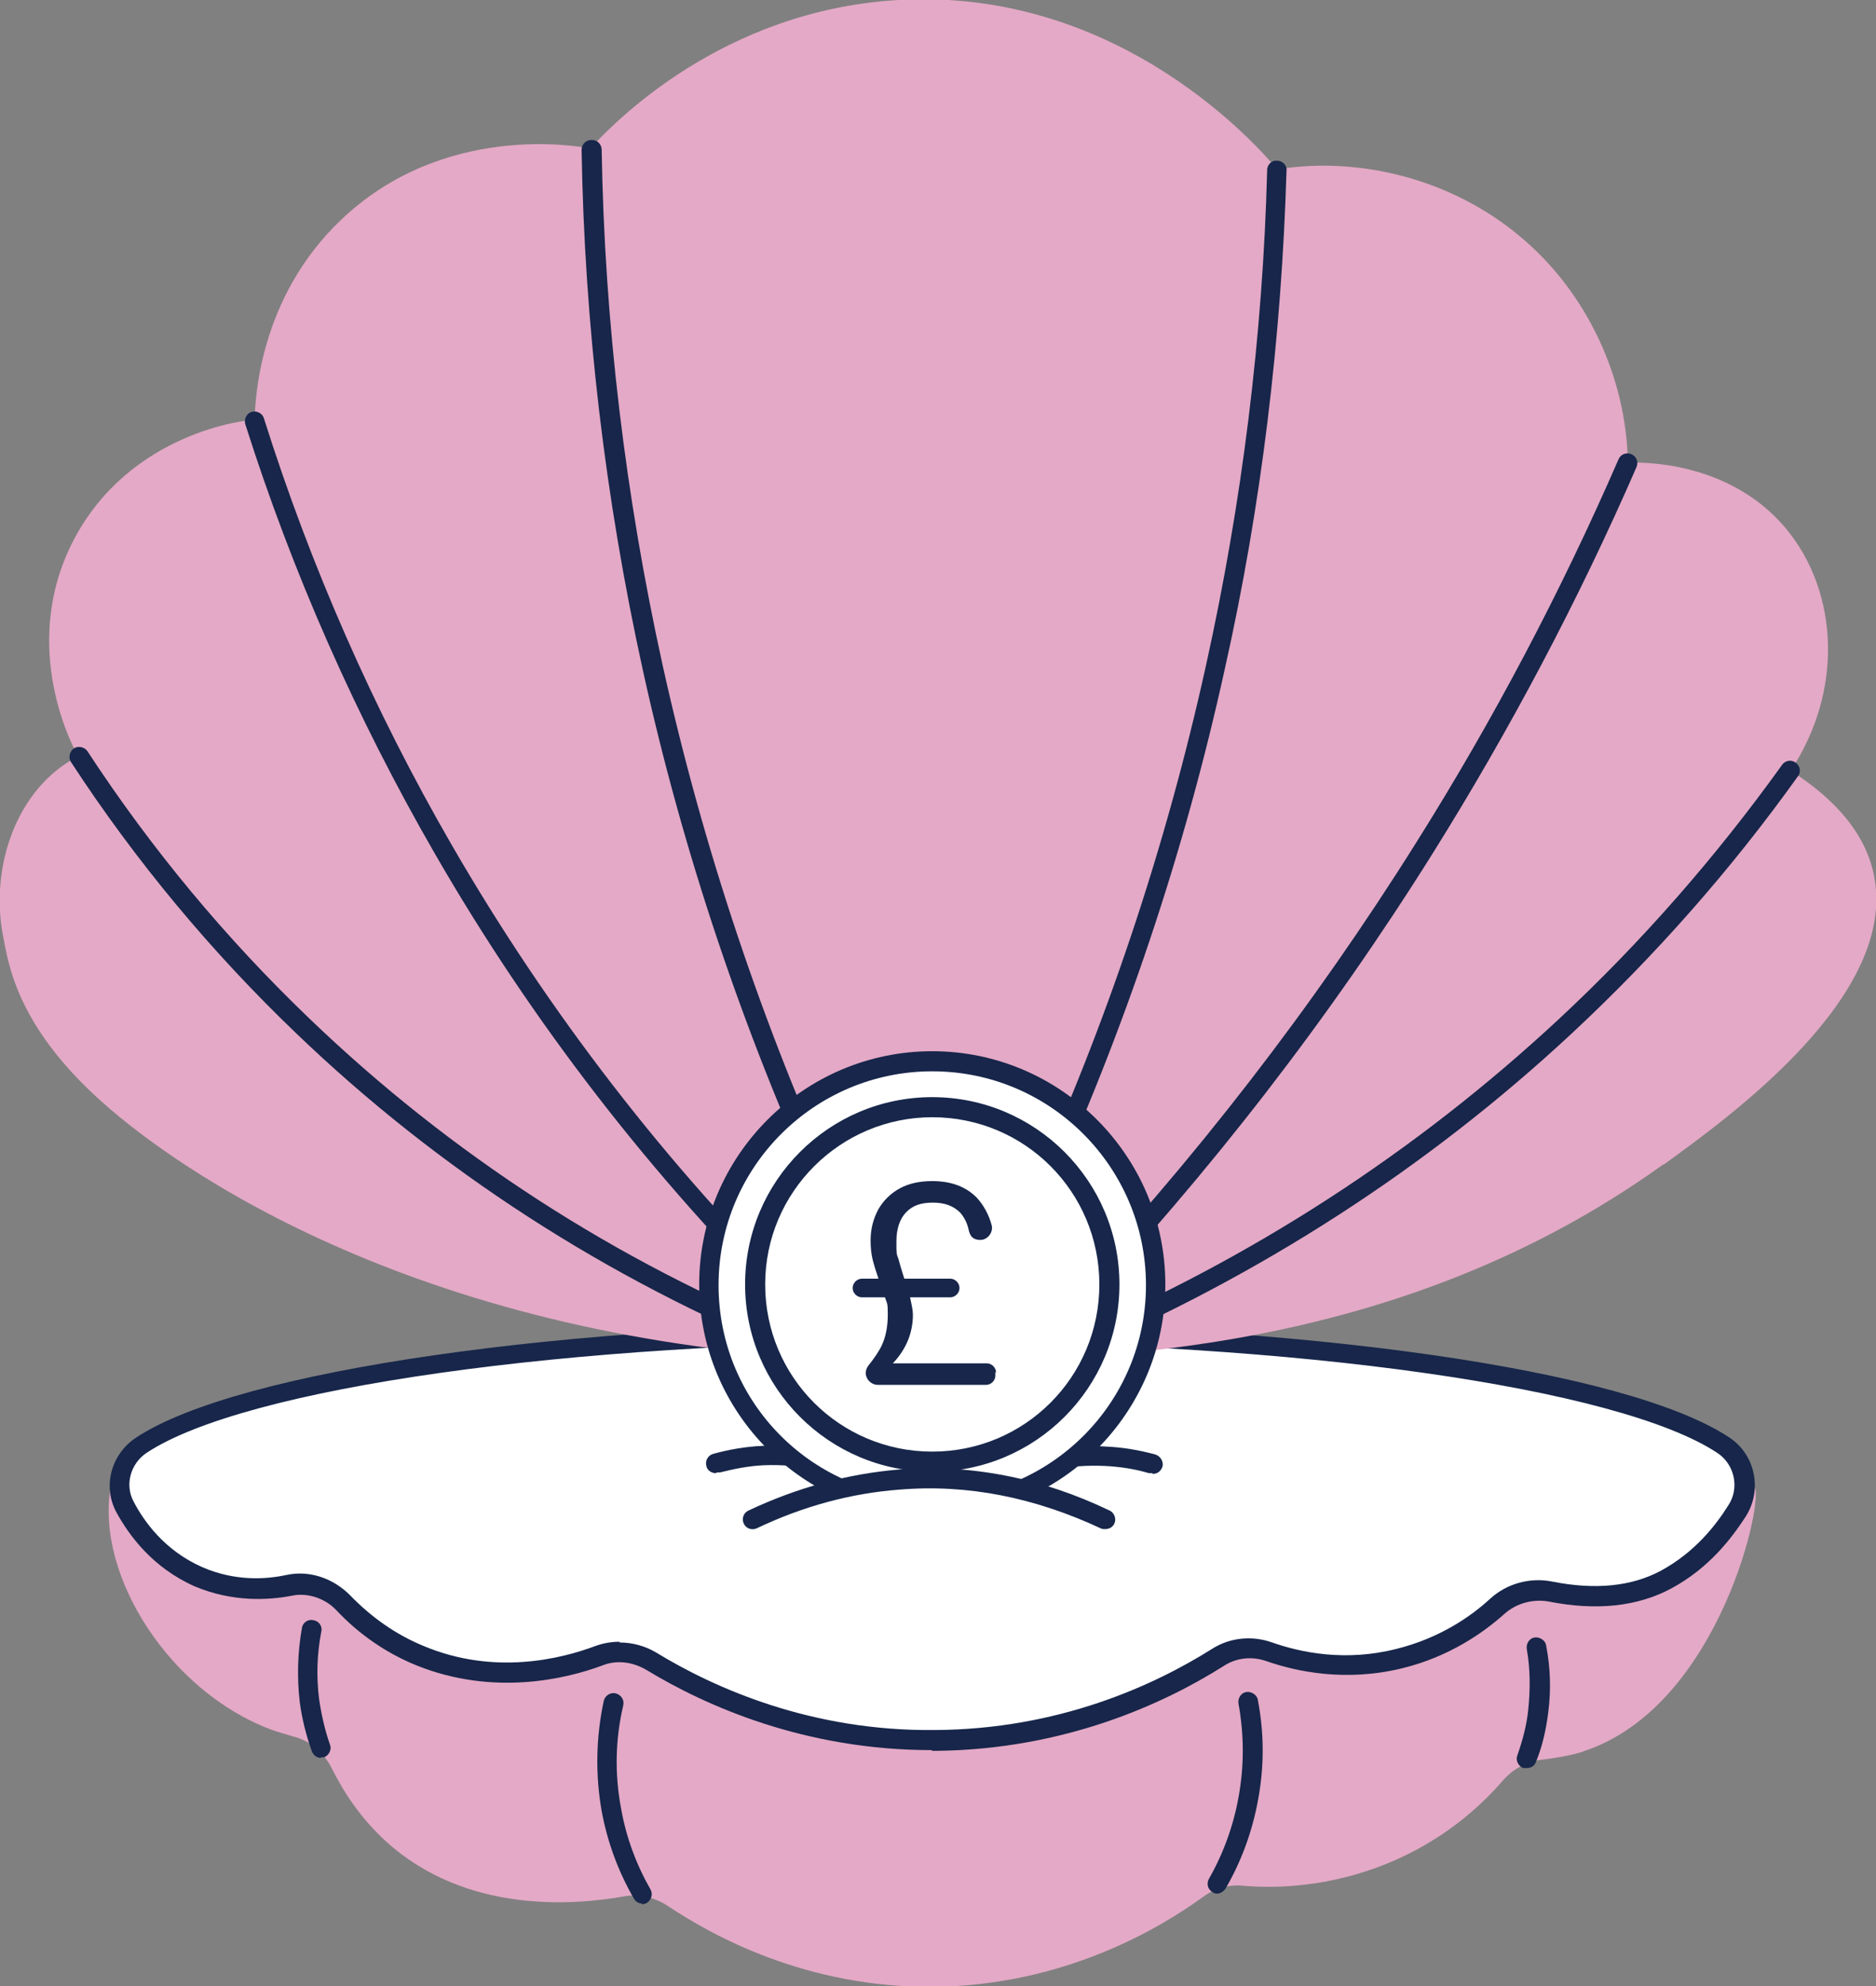 <?xml version="1.0" encoding="UTF-8"?>
<svg id="Layer_2" xmlns="http://www.w3.org/2000/svg" width="261.6" height="276.8" version="1.1" viewBox="0 0 261.6 276.8">
  <rect x="0" y="0" width="261.6" height="276.8" fill="#808080" stroke="none"/>
  <!-- Generator: Adobe Illustrator 29.3.1, SVG Export Plug-In . SVG Version: 2.1.0 Build 151)  -->
  <defs>
    <style>
      .st0 {
        fill: #e4a9c6;
      }

      .st1 {
        fill: #fff;
      }

      .st2 {
        fill: #17264a;
      }
    </style>
  </defs>
  <path class="st0" d="M220.8,244.1c-2,.6-3.9.9-5.5,1.1-2.2.2-4.2,1.2-5.7,2.9-3.1,3.6-8.4,8.5-16.4,11.7-8,3.2-15.3,3.4-19.9,3-2-.2-4,.4-5.6,1.6-6.1,4.4-19.3,12.3-37.6,12.5-17.7.1-30.7-7.1-37-11.3-1.8-1.2-4.1-1.7-6.2-1.3-6.7,1.2-21.9,2.5-33.1-7.7-3.6-3.3-5.9-6.9-7.5-10.1-1.1-2.2-3-3.9-5.4-4.5-1-.3-2.1-.6-3.2-1-14-5.3-24.3-21.3-22.3-33.6.1-.9.3-1.6.4-1.8.3,1.1,2.8,10.2,12,14.2,4.8,2.1,9.3,1.9,12.5,1.2,2.8-.6,5.6.4,7.6,2.4,2.4,2.5,6,5.4,10.7,7.4,10.1,4.2,19.7,2,24.9,0,2.4-.9,5.1-.6,7.3.7,7.2,4.4,21.2,11.2,39.7,11,18.4-.1,32.2-7.1,39.3-11.6,2.2-1.4,4.8-1.7,7.2-.8,4,1.4,10.6,2.8,18.1,1,6.3-1.5,10.8-4.7,13.7-7.3,2-1.8,4.7-2.6,7.4-2,5,1,10.9,1.1,16.1-1.7,8.8-4.7,11.4-13.3,12.3-12.8,1.6.8-4.6,30.6-23.9,36.8"/>
  <path class="st1" d="M240.3,201.4c3.1,2,3.9,6.1,1.9,9.2-1.8,2.8-4.9,6.8-9.9,9.6-5.2,2.8-11.1,2.7-16.1,1.7-2.6-.5-5.4.2-7.4,2-2.9,2.6-7.4,5.7-13.7,7.3-7.6,1.8-14.1.4-18.1-1-2.4-.8-5.1-.6-7.2.8-7.2,4.5-20.9,11.4-39.3,11.6-18.5.2-32.4-6.6-39.7-11-2.2-1.3-4.9-1.6-7.3-.7-5.2,1.9-14.8,4.1-24.9,0-4.8-2-8.3-4.8-10.7-7.4-2-2-4.8-3-7.6-2.4-3.2.6-7.7.9-12.5-1.2-5.5-2.4-8.6-6.6-10.3-9.8-1.5-3-.6-6.6,2.2-8.5,13.6-9.1,57.8-15.7,110.4-15.7s96.6,6.6,110.3,15.7"/>
  <path class="st2" d="M129.9,243.9c-17.6,0-31.4-6.1-39.8-11.2-1.9-1.1-4.1-1.4-6.1-.6-5.1,1.9-15.2,4.3-25.9,0-4.2-1.7-8-4.3-11.2-7.7-1.6-1.7-4.1-2.5-6.3-2-3.2.6-8.1.9-13.4-1.3-5.9-2.6-9.2-7.1-11-10.4-1.9-3.6-.7-8,2.7-10.3,14.1-9.4,59.8-16,111.1-16s96.7,6.4,111.1,15.9h0c3.7,2.4,4.7,7.4,2.3,11.1-1.9,2.9-5,7.1-10.4,10-4.7,2.5-10.4,3.1-17,1.8-2.2-.4-4.5.2-6.2,1.7-2.9,2.6-7.7,6-14.3,7.6-7.8,1.9-14.6.5-18.9-1-2-.7-4.2-.5-6,.7-8.4,5.3-22.2,11.6-40,11.8-.2,0-.4,0-.6,0ZM86.4,228.9c1.8,0,3.6.5,5.1,1.4,8.2,5,21.7,11,38.9,10.8,17.2-.1,30.5-6.2,38.6-11.3,2.5-1.6,5.6-1.9,8.4-.9,4,1.4,10.2,2.7,17.3.9,6.1-1.5,10.5-4.6,13.1-7,2.3-2.1,5.5-3,8.6-2.4,6,1.2,11.1.7,15.2-1.5,4.8-2.6,7.7-6.4,9.4-9.1,1.6-2.4.9-5.7-1.5-7.3h0c-13.7-9.1-58.8-15.5-109.5-15.5s-95.9,6.4-109.6,15.5c-2.2,1.5-3,4.4-1.8,6.7,1.5,2.9,4.4,6.9,9.6,9.2,4.6,2,8.9,1.7,11.7,1.1,3.2-.7,6.5.4,8.9,2.8,3,3.1,6.4,5.5,10.3,7.1,9.8,4.1,19.1,1.8,23.9,0,1.1-.4,2.2-.6,3.4-.6Z"/>
  <path class="st0" d="M232,162.3c9.1-6.6,32.8-23.6,29.3-40.4-1.4-6.8-6.9-11.5-11.6-14.5,7.3-11,6.8-24.8-.7-33.8-8-9.5-20.4-9.2-22-9.1-.2-12-5.8-23.9-15.1-31.6-9.2-7.7-21.9-11.2-33.8-9.3-2.1-2.5-21.6-25.4-52.8-23.6-24.6,1.4-39.8,17.2-43,20.7-1.9-.4-20.5-3.6-34.7,9.9-11.5,10.9-12,25.1-12.1,27.9-1.1,0-17.3,1.7-25.2,16.7-7.8,14.9,0,29.2.6,30.2-8.6,4.4-12.3,15.4-10.5,24.9.8,4.2,2,13.2,15,24.3,14.5,12.4,52.3,35.4,114.1,35.1,23.1-.1,65.4-.8,102.4-27.4"/>
  <path class="st2" d="M89.6,265.3c-.5,0-1-.3-1.2-.7-2.2-3.8-3.7-7.9-4.5-12.2-.9-5.1-.8-10.3.3-15.4.2-.7.9-1.2,1.7-1,.7.2,1.2.9,1,1.7-1.1,4.7-1.2,9.5-.3,14.3.7,4,2.1,7.8,4.1,11.3.4.7.1,1.5-.5,1.9-.2.1-.5.2-.7.2ZM169.8,263.9c-.2,0-.5,0-.7-.2-.7-.4-.9-1.2-.5-1.9,2-3.5,3.4-7.4,4.1-11.3.8-4.3.8-8.7,0-13.1-.1-.8.4-1.5,1.1-1.6.7-.1,1.5.4,1.6,1.1.9,4.7.9,9.4,0,14.1-.8,4.3-2.3,8.4-4.5,12.2-.3.4-.7.7-1.2.7ZM212.9,246.4c-.2,0-.3,0-.5,0-.7-.3-1.1-1.1-.8-1.8.7-2,1.3-4.2,1.5-6.3.3-2.8.3-5.7-.2-8.5-.1-.8.4-1.5,1.1-1.6.7-.1,1.5.4,1.6,1.1.6,3.1.7,6.2.3,9.3-.3,2.4-.8,4.7-1.7,6.9-.2.6-.7.9-1.3.9ZM44.8,245c-.6,0-1.1-.4-1.3-.9-.8-2.2-1.4-4.6-1.7-6.9-.4-3.4-.3-6.9.3-10.3.1-.8.9-1.3,1.6-1.1.8.1,1.3.9,1.1,1.6-.6,3.1-.7,6.3-.3,9.4.3,2.1.8,4.3,1.5,6.3.3.7-.1,1.5-.8,1.8-.2,0-.3,0-.5,0ZM111.1,188.9c-.2,0-.4,0-.5-.1-26-10.6-49.4-25.7-69.3-44.8-11.8-11.3-22.4-24-31.4-37.8-.4-.6-.2-1.5.4-1.9.6-.4,1.5-.2,1.9.4,8.9,13.6,19.3,26.1,31,37.3,19.7,18.9,42.7,33.8,68.5,44.2.7.3,1.1,1.1.8,1.8-.2.5-.7.9-1.3.9ZM149.5,188.9c-.5,0-1.1-.3-1.3-.8-.3-.7,0-1.5.7-1.8,25.5-10.8,48.5-25.7,68.5-44.3,11.5-10.7,21.9-22.6,31.1-35.4.4-.6,1.3-.8,1.9-.3.6.4.8,1.3.3,1.9-9.3,13-19.9,25-31.5,35.8-20.2,18.8-43.5,33.8-69.3,44.8-.2,0-.4.1-.5.1ZM149,183.8c-.3,0-.7-.1-1-.4-.6-.5-.6-1.4,0-2,18.5-19.6,35.2-41.2,49.5-64,10.7-17,20.2-35,28.2-53.4.3-.7,1.1-1,1.8-.7.7.3,1,1.1.7,1.8-8.1,18.6-17.7,36.7-28.4,53.8-14.4,23-31.2,44.7-49.8,64.4-.3.3-.6.4-1,.4ZM111.5,183.8c-.4,0-.7-.1-1-.4-19.5-19.2-36.3-40.9-49.9-64.5-10.9-18.9-19.8-39-26.4-59.8-.2-.7.2-1.5.9-1.7.7-.2,1.5.2,1.7.9,6.5,20.6,15.3,40.6,26.1,59.3,13.5,23.4,30.1,44.9,49.4,63.9.5.5.6,1.4,0,2-.3.3-.6.4-1,.4ZM115.8,168.3c-.5,0-1-.3-1.3-.8-10.9-23.8-19.3-48.8-24.9-74.3-5.2-23.7-8.1-48-8.5-72.3,0-.8.6-1.4,1.4-1.4,0,0,0,0,0,0,.8,0,1.4.6,1.4,1.4.4,24.1,3.3,48.2,8.5,71.8,5.6,25.3,13.9,50.2,24.7,73.8.3.7,0,1.5-.7,1.8-.2,0-.4.1-.6.1ZM144.8,168.3c-.2,0-.4,0-.6-.1-.7-.3-1-1.1-.7-1.8,10.8-23.6,19.1-48.4,24.7-73.8,5-22.6,7.9-45.8,8.5-68.9,0-.8.7-1.4,1.4-1.3.8,0,1.4.7,1.3,1.4-.7,23.3-3.5,46.7-8.6,69.4-5.6,25.5-14,50.5-24.9,74.3-.2.5-.7.8-1.3.8Z"/>
  <path class="st1" d="M146.6,203.5c1.9-.4,4.5-.8,7.5-.6,2.6.1,4.8.6,6.5,1.1"/>
  <path class="st2" d="M160.6,205.3c-.1,0-.3,0-.4,0-2-.6-4.1-.9-6.1-1-2.4-.1-4.8,0-7.2.6-.8.2-1.5-.3-1.6-1.1-.2-.8.3-1.5,1.1-1.6,2.6-.6,5.3-.8,7.9-.6,2.3.1,4.6.5,6.8,1.1.7.2,1.2,1,1,1.7-.2.6-.7,1-1.3,1Z"/>
  <path class="st1" d="M113.8,203.5c-1.9-.4-4.5-.8-7.5-.6-2.6.1-4.8.6-6.5,1.1"/>
  <path class="st2" d="M99.8,205.3c-.6,0-1.2-.4-1.3-1-.2-.7.2-1.5,1-1.7,2.2-.6,4.5-1,6.8-1.1,2.7-.1,5.3,0,7.9.6.8.2,1.2.9,1.1,1.6-.2.8-.9,1.2-1.6,1.1-2.4-.5-4.8-.7-7.2-.6-2.1.1-4.1.5-6.1,1-.1,0-.3,0-.4,0Z"/>
  <path class="st1" d="M161.2,179c0,17.2-13.9,31.1-31.1,31.1s-31.1-13.9-31.1-31.1,13.9-31.1,31.1-31.1,31.1,13.9,31.1,31.1"/>
  <path class="st2" d="M130,211.5c-17.9,0-32.5-14.6-32.5-32.5s14.6-32.5,32.5-32.5,32.5,14.6,32.5,32.5-14.6,32.5-32.5,32.5ZM130,149.3c-16.4,0-29.8,13.3-29.8,29.8s13.3,29.7,29.8,29.7,29.8-13.3,29.8-29.7-13.3-29.8-29.8-29.8Z"/>
  <path class="st2" d="M130,205.1c-14.4,0-26.1-11.7-26.1-26.1s11.7-26.1,26.1-26.1,26.1,11.7,26.1,26.1-11.7,26.1-26.1,26.1ZM130,155.7c-12.8,0-23.3,10.4-23.3,23.3s10.4,23.3,23.3,23.3,23.3-10.4,23.3-23.3-10.4-23.3-23.3-23.3Z"/>
  <path class="st1" d="M105,211.7c5.4-2.6,12.3-4.9,20.4-5.6,11.9-.9,21.8,2.3,28.7,5.6"/>
  <path class="st2" d="M154.1,213.1c-.2,0-.4,0-.6-.1-9.2-4.3-18.6-6.2-28.1-5.4-6.7.5-13.4,2.3-19.9,5.4-.7.3-1.5,0-1.8-.7-.3-.7,0-1.5.7-1.8,6.8-3.2,13.8-5.1,20.9-5.7,9.9-.8,19.8,1.1,29.4,5.7.7.3,1,1.2.7,1.8-.2.5-.7.8-1.3.8Z"/>
  <path class="st2" d="M138.8,191.2v.5c0,.7-.6,1.3-1.3,1.3h-15.1c-.7,0-1.4-.5-1.6-1.2-.2-.5,0-1.1.3-1.5.8-1,1.5-2,1.9-2.9.5-1.1.8-2.5.8-4.2s-.1-1.5-.4-2.4h-3.2c-.7,0-1.3-.6-1.3-1.3s.6-1.3,1.3-1.3h2.3c-.3-.9-.6-1.8-.8-2.6-.2-.8-.3-1.7-.3-2.7,0-1.7.4-3.1,1.1-4.4.7-1.2,1.7-2.2,3-2.9,1.3-.7,2.8-1,4.5-1,2.7,0,4.7.8,6.2,2.3,1,1.1,1.7,2.4,2.1,3.9.2,1-.6,2-1.6,2s-1.4-.5-1.6-1.3c-.2-1-.6-1.8-1.2-2.5-.9-.9-2.1-1.4-3.8-1.4s-2.8.4-3.7,1.3-1.4,2.3-1.4,4.1,0,1.7.3,2.5c.2.8.5,1.7.8,2.7h6.4c.7,0,1.3.6,1.3,1.3s-.6,1.3-1.3,1.3h-5.6c.2.9.4,1.8.4,2.4,0,2.5-.9,4.8-2.8,6.8h13.1c.7,0,1.3.6,1.3,1.3"/>
</svg>